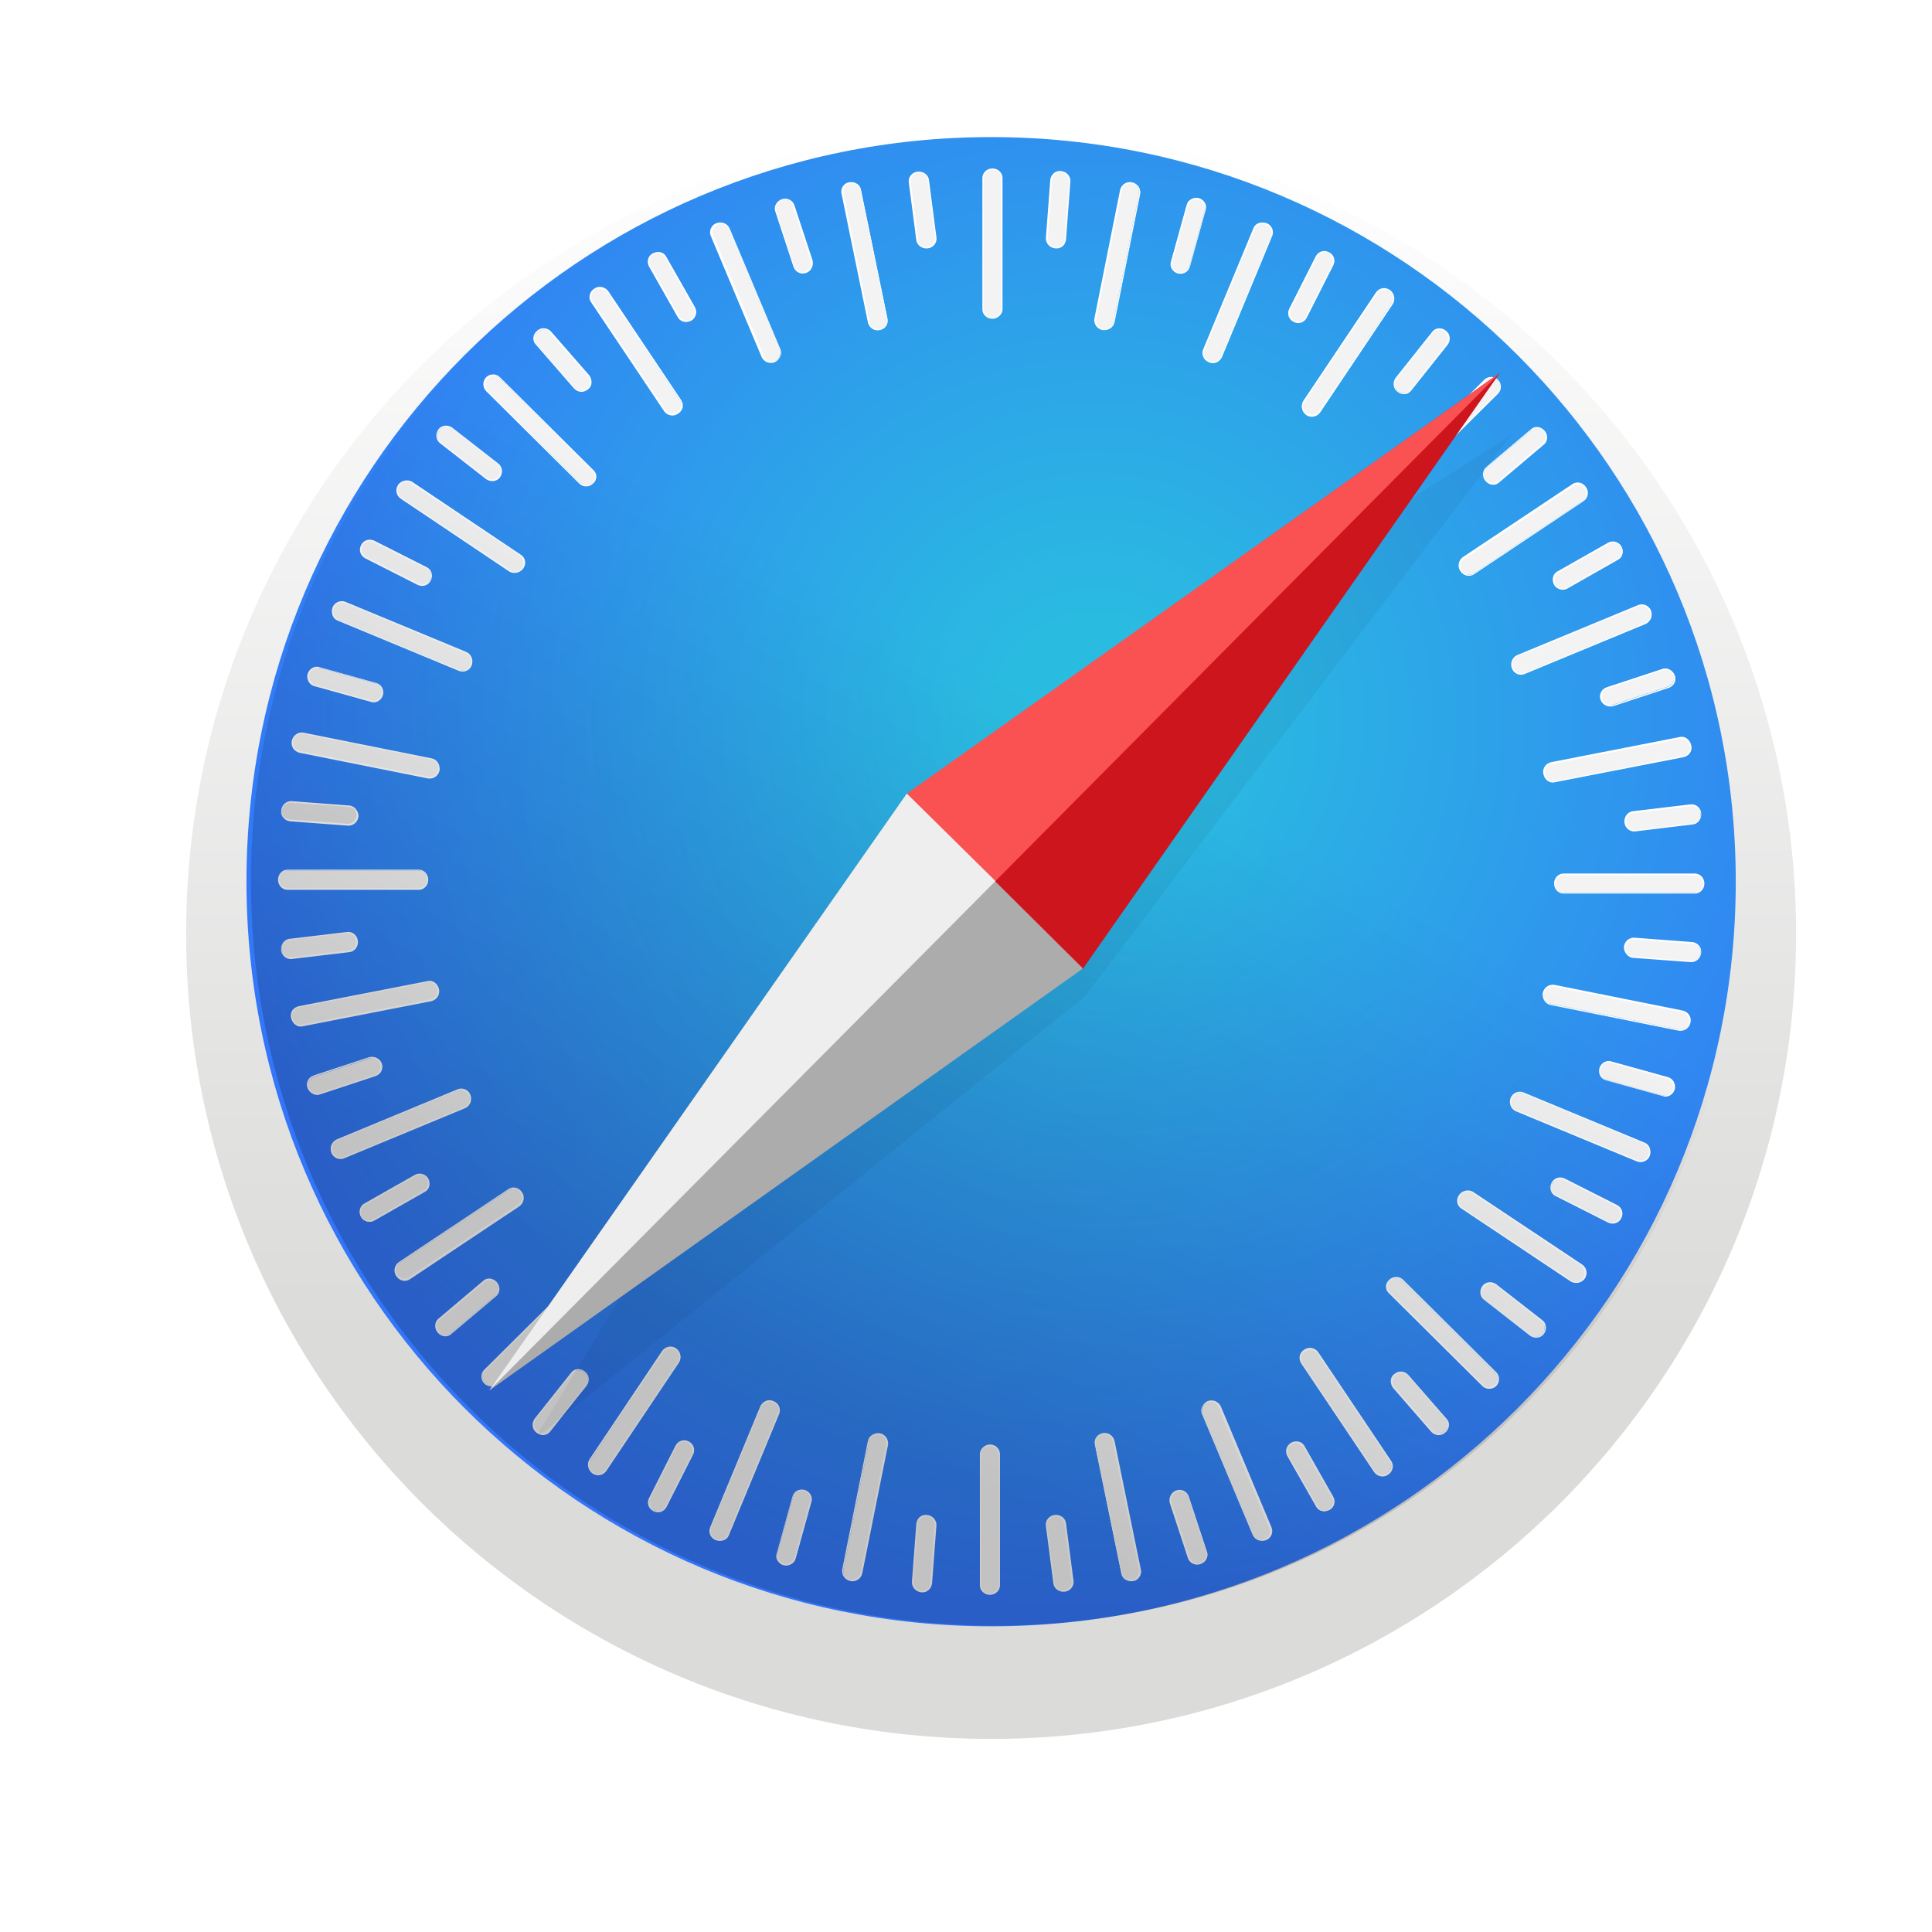 <svg width="21" height="21" viewBox="0 0 21 21" fill="none" xmlns="http://www.w3.org/2000/svg">
<g filter="url(#filter0_d_2424_61030)">
<path d="M10.773 18.333C15.606 18.333 19.523 14.416 19.523 9.583C19.523 4.751 15.606 0.833 10.773 0.833C5.941 0.833 2.023 4.751 2.023 9.583C2.023 14.416 5.941 18.333 10.773 18.333Z" fill="url(#paint0_linear_2424_61030)"/>
</g>
<path d="M10.773 17.677C15.243 17.677 18.867 14.053 18.867 9.583C18.867 5.113 15.243 1.49 10.773 1.49C6.303 1.49 2.679 5.113 2.679 9.583C2.679 14.053 6.303 17.677 10.773 17.677Z" fill="url(#paint1_radial_2424_61030)"/>
<path d="M10.787 3.458C10.732 3.458 10.685 3.417 10.685 3.363V1.934C10.685 1.879 10.732 1.838 10.787 1.838C10.842 1.838 10.89 1.879 10.89 1.934V3.363C10.883 3.417 10.842 3.458 10.787 3.458Z" fill="#F3F3F3"/>
<path d="M10.787 3.465C10.726 3.465 10.678 3.417 10.678 3.363V1.934C10.678 1.879 10.726 1.831 10.787 1.831C10.849 1.831 10.897 1.879 10.897 1.934V3.363C10.897 3.417 10.842 3.465 10.787 3.465ZM10.787 1.845C10.739 1.845 10.691 1.886 10.691 1.934V3.363C10.691 3.41 10.732 3.452 10.787 3.452C10.835 3.452 10.883 3.41 10.883 3.363V1.934C10.876 1.886 10.835 1.845 10.787 1.845Z" fill="white"/>
<path d="M11.471 2.693C11.416 2.686 11.375 2.645 11.375 2.59L11.423 1.954C11.43 1.9 11.478 1.859 11.532 1.866C11.587 1.872 11.628 1.913 11.628 1.968L11.58 2.604C11.573 2.659 11.526 2.7 11.471 2.693V2.693Z" fill="#F3F3F3"/>
<path d="M11.471 2.7C11.409 2.693 11.368 2.645 11.368 2.59L11.416 1.954C11.423 1.9 11.471 1.852 11.532 1.859C11.594 1.866 11.635 1.913 11.635 1.968L11.587 2.604C11.58 2.665 11.532 2.706 11.471 2.7ZM11.532 1.872C11.485 1.872 11.437 1.907 11.437 1.954L11.389 2.59C11.389 2.638 11.423 2.679 11.478 2.686C11.526 2.686 11.573 2.652 11.573 2.604L11.621 1.968C11.621 1.92 11.58 1.879 11.532 1.872H11.532Z" fill="white"/>
<path d="M11.984 3.581C11.929 3.568 11.895 3.52 11.902 3.465L12.182 2.064C12.195 2.009 12.243 1.975 12.298 1.989C12.353 2.002 12.387 2.05 12.38 2.105L12.1 3.506C12.093 3.554 12.038 3.588 11.984 3.581H11.984Z" fill="#F3F3F3"/>
<path d="M11.984 3.588C11.922 3.574 11.888 3.52 11.895 3.465L12.175 2.064C12.189 2.009 12.243 1.968 12.305 1.982C12.366 1.995 12.401 2.05 12.394 2.105L12.114 3.506C12.1 3.561 12.045 3.595 11.984 3.588ZM12.305 1.995C12.257 1.988 12.209 2.016 12.195 2.064L11.915 3.465C11.908 3.513 11.936 3.561 11.99 3.575C12.038 3.581 12.086 3.554 12.1 3.506L12.38 2.105C12.387 2.05 12.353 2.009 12.305 1.995Z" fill="white"/>
<path d="M12.804 2.966C12.791 2.963 12.778 2.957 12.768 2.949C12.757 2.942 12.748 2.932 12.741 2.92C12.734 2.909 12.729 2.896 12.727 2.883C12.725 2.87 12.726 2.856 12.729 2.843L12.899 2.228C12.913 2.173 12.968 2.146 13.023 2.159C13.077 2.173 13.111 2.228 13.098 2.283L12.927 2.898C12.913 2.952 12.858 2.98 12.804 2.966Z" fill="#F3F3F3"/>
<path d="M12.804 2.973C12.749 2.959 12.708 2.898 12.729 2.843L12.9 2.228C12.913 2.173 12.975 2.139 13.029 2.153C13.084 2.166 13.125 2.228 13.105 2.283L12.934 2.898C12.92 2.952 12.865 2.987 12.804 2.973H12.804ZM13.029 2.173C12.982 2.16 12.927 2.187 12.913 2.235L12.742 2.85C12.729 2.898 12.756 2.946 12.811 2.959C12.858 2.973 12.913 2.946 12.927 2.898L13.098 2.283C13.105 2.235 13.077 2.187 13.029 2.173V2.173Z" fill="white"/>
<path d="M13.139 3.93C13.084 3.909 13.064 3.848 13.084 3.8L13.631 2.481C13.652 2.433 13.713 2.405 13.761 2.433C13.816 2.453 13.836 2.515 13.816 2.563L13.269 3.882C13.248 3.93 13.187 3.957 13.139 3.93H13.139Z" fill="#F3F3F3"/>
<path d="M13.139 3.937C13.113 3.927 13.091 3.907 13.08 3.881C13.068 3.856 13.067 3.826 13.077 3.8L13.624 2.481C13.645 2.426 13.706 2.406 13.768 2.426C13.794 2.436 13.815 2.456 13.827 2.482C13.838 2.507 13.839 2.537 13.829 2.563L13.282 3.882C13.255 3.937 13.194 3.964 13.139 3.937ZM13.761 2.44C13.713 2.419 13.658 2.44 13.638 2.488L13.091 3.807C13.07 3.855 13.098 3.903 13.146 3.923C13.194 3.944 13.248 3.923 13.269 3.875L13.816 2.556C13.829 2.515 13.809 2.46 13.761 2.44Z" fill="white"/>
<path d="M14.062 3.492C14.014 3.465 13.993 3.41 14.014 3.363L14.301 2.795C14.328 2.747 14.383 2.727 14.438 2.754C14.486 2.782 14.506 2.836 14.486 2.884L14.198 3.451C14.171 3.499 14.116 3.52 14.062 3.492H14.062Z" fill="#F3F3F3"/>
<path d="M14.062 3.499C14.007 3.472 13.987 3.41 14.014 3.356L14.301 2.788C14.328 2.734 14.39 2.713 14.444 2.741C14.499 2.768 14.52 2.829 14.492 2.884L14.205 3.451C14.178 3.506 14.116 3.527 14.062 3.499L14.062 3.499ZM14.438 2.754C14.39 2.734 14.335 2.747 14.315 2.795L14.028 3.363C14.007 3.404 14.028 3.458 14.069 3.486C14.116 3.506 14.171 3.493 14.192 3.445L14.479 2.877C14.499 2.836 14.479 2.782 14.438 2.754Z" fill="white"/>
<path d="M14.198 4.504C14.15 4.47 14.137 4.409 14.171 4.368L14.964 3.185C14.991 3.137 15.053 3.13 15.101 3.158C15.149 3.192 15.162 3.253 15.128 3.294L14.335 4.477C14.308 4.525 14.246 4.538 14.198 4.504Z" fill="#F3F3F3"/>
<path d="M14.198 4.511C14.15 4.477 14.137 4.409 14.164 4.361L14.957 3.178C14.991 3.13 15.053 3.116 15.107 3.151C15.155 3.185 15.169 3.253 15.142 3.301L14.349 4.484C14.315 4.532 14.246 4.545 14.198 4.511ZM15.101 3.164C15.06 3.137 14.998 3.144 14.971 3.185L14.178 4.368C14.15 4.408 14.164 4.463 14.205 4.491C14.246 4.518 14.308 4.511 14.335 4.47L15.128 3.294C15.155 3.253 15.142 3.192 15.101 3.164Z" fill="white"/>
<path d="M15.196 4.251C15.155 4.217 15.142 4.156 15.176 4.115L15.572 3.616C15.607 3.575 15.668 3.568 15.709 3.602C15.75 3.636 15.764 3.698 15.73 3.739L15.333 4.238C15.299 4.279 15.237 4.285 15.196 4.251H15.196Z" fill="#F3F3F3"/>
<path d="M15.19 4.258C15.142 4.224 15.135 4.156 15.169 4.108L15.566 3.609C15.6 3.561 15.668 3.554 15.716 3.595C15.764 3.629 15.771 3.698 15.737 3.745L15.34 4.244C15.306 4.292 15.238 4.299 15.19 4.258ZM15.702 3.609C15.662 3.574 15.607 3.581 15.573 3.622L15.176 4.121C15.149 4.162 15.156 4.217 15.197 4.251C15.238 4.285 15.292 4.279 15.326 4.238L15.723 3.739C15.75 3.698 15.743 3.636 15.703 3.609L15.702 3.609Z" fill="white"/>
<path d="M15.128 5.277C15.087 5.236 15.087 5.174 15.128 5.14L16.14 4.135C16.181 4.094 16.242 4.101 16.276 4.135C16.311 4.169 16.317 4.238 16.276 4.272L15.272 5.277C15.231 5.318 15.169 5.318 15.128 5.277Z" fill="#F3F3F3"/>
<path d="M15.121 5.283C15.101 5.263 15.091 5.236 15.091 5.208C15.091 5.18 15.101 5.153 15.121 5.133L16.133 4.128C16.153 4.108 16.18 4.097 16.208 4.097C16.236 4.097 16.263 4.108 16.283 4.128C16.303 4.148 16.314 4.175 16.314 4.203C16.314 4.232 16.303 4.259 16.283 4.279L15.272 5.283C15.252 5.303 15.225 5.314 15.196 5.314C15.168 5.314 15.141 5.303 15.121 5.283V5.283ZM16.276 4.135C16.242 4.101 16.181 4.101 16.147 4.135L15.135 5.14C15.101 5.174 15.101 5.236 15.135 5.27C15.169 5.304 15.231 5.304 15.265 5.27L16.276 4.265C16.311 4.231 16.311 4.176 16.276 4.135Z" fill="white"/>
<path d="M16.154 5.222C16.119 5.181 16.119 5.12 16.16 5.085L16.646 4.675C16.687 4.641 16.748 4.648 16.782 4.689C16.817 4.73 16.817 4.791 16.776 4.826L16.29 5.236C16.249 5.27 16.188 5.263 16.154 5.222Z" fill="#F3F3F3"/>
<path d="M16.147 5.229C16.106 5.181 16.113 5.112 16.154 5.078L16.639 4.668C16.68 4.627 16.748 4.634 16.789 4.682C16.83 4.73 16.823 4.798 16.782 4.832L16.297 5.242C16.256 5.283 16.188 5.277 16.147 5.229H16.147ZM16.776 4.689C16.741 4.648 16.687 4.648 16.646 4.675L16.16 5.085C16.126 5.119 16.119 5.174 16.154 5.215C16.188 5.256 16.242 5.256 16.283 5.229L16.769 4.819C16.81 4.784 16.81 4.73 16.776 4.689Z" fill="white"/>
<path d="M15.88 6.206C15.846 6.158 15.86 6.097 15.907 6.07L17.097 5.277C17.145 5.249 17.206 5.263 17.233 5.304C17.268 5.352 17.254 5.413 17.206 5.441L16.017 6.234C15.976 6.261 15.914 6.247 15.88 6.206Z" fill="#F3F3F3"/>
<path d="M15.873 6.206C15.839 6.158 15.853 6.09 15.9 6.056L17.09 5.263C17.138 5.229 17.206 5.242 17.24 5.297C17.275 5.345 17.261 5.413 17.213 5.447L16.024 6.241C15.976 6.275 15.907 6.261 15.873 6.206V6.206ZM17.227 5.311C17.199 5.27 17.145 5.256 17.104 5.283L15.914 6.076C15.873 6.104 15.86 6.158 15.894 6.206C15.921 6.247 15.976 6.261 16.017 6.234L17.206 5.441C17.247 5.407 17.254 5.352 17.227 5.311Z" fill="white"/>
<path d="M16.899 6.35C16.871 6.302 16.885 6.241 16.933 6.213L17.486 5.899C17.534 5.871 17.596 5.892 17.623 5.94C17.651 5.988 17.637 6.049 17.589 6.076L17.035 6.391C16.987 6.418 16.926 6.398 16.898 6.35L16.899 6.35Z" fill="#F3F3F3"/>
<path d="M16.892 6.357C16.864 6.302 16.878 6.24 16.926 6.213L17.48 5.899C17.527 5.871 17.596 5.892 17.623 5.94C17.651 5.994 17.637 6.056 17.589 6.083L17.035 6.398C16.988 6.425 16.919 6.405 16.892 6.357ZM17.616 5.947C17.589 5.899 17.534 5.885 17.493 5.912L16.94 6.227C16.899 6.254 16.885 6.309 16.905 6.35C16.933 6.398 16.988 6.411 17.028 6.384L17.582 6.07C17.623 6.049 17.637 5.994 17.616 5.947Z" fill="white"/>
<path d="M16.441 7.259C16.42 7.204 16.441 7.15 16.495 7.129L17.815 6.582C17.863 6.562 17.924 6.589 17.945 6.637C17.965 6.692 17.945 6.746 17.89 6.767L16.571 7.314C16.523 7.334 16.461 7.314 16.441 7.259Z" fill="#F3F3F3"/>
<path d="M16.434 7.266C16.413 7.211 16.434 7.15 16.488 7.122L17.808 6.576C17.834 6.566 17.863 6.567 17.889 6.578C17.914 6.59 17.934 6.611 17.944 6.637C17.965 6.692 17.944 6.753 17.89 6.781L16.57 7.327C16.544 7.337 16.515 7.337 16.489 7.325C16.464 7.313 16.444 7.292 16.434 7.266V7.266ZM17.931 6.644C17.91 6.596 17.856 6.576 17.815 6.589L16.495 7.136C16.447 7.157 16.427 7.211 16.447 7.259C16.468 7.307 16.523 7.328 16.564 7.314L17.883 6.767C17.931 6.747 17.951 6.692 17.931 6.644Z" fill="white"/>
<path d="M17.404 7.601C17.384 7.546 17.411 7.492 17.466 7.471L18.067 7.273C18.115 7.252 18.177 7.286 18.191 7.334C18.211 7.389 18.184 7.444 18.129 7.464L17.527 7.662C17.48 7.683 17.425 7.656 17.404 7.601V7.601Z" fill="#F3F3F3"/>
<path d="M17.398 7.608C17.377 7.553 17.404 7.491 17.466 7.471L18.068 7.273C18.122 7.252 18.184 7.286 18.204 7.341C18.225 7.396 18.198 7.457 18.136 7.478L17.534 7.676C17.48 7.69 17.418 7.662 17.398 7.608ZM18.191 7.348C18.177 7.3 18.122 7.273 18.074 7.286L17.473 7.485C17.425 7.498 17.404 7.553 17.418 7.601C17.432 7.649 17.487 7.676 17.534 7.662L18.136 7.464C18.184 7.444 18.204 7.396 18.191 7.348V7.348Z" fill="white"/>
<path d="M16.789 8.414C16.776 8.36 16.81 8.305 16.864 8.298L18.266 8.025C18.32 8.011 18.368 8.052 18.382 8.107C18.396 8.162 18.361 8.216 18.307 8.223L16.905 8.496C16.851 8.503 16.796 8.469 16.789 8.414H16.789Z" fill="#F3F3F3"/>
<path d="M16.776 8.414C16.762 8.353 16.803 8.298 16.858 8.285L18.259 8.011C18.314 7.997 18.368 8.039 18.382 8.1C18.396 8.162 18.355 8.216 18.3 8.23L16.898 8.503C16.844 8.517 16.789 8.476 16.776 8.414V8.414ZM18.368 8.107C18.361 8.059 18.314 8.025 18.266 8.032L16.864 8.305C16.817 8.312 16.782 8.367 16.796 8.414C16.803 8.462 16.851 8.496 16.899 8.49L18.3 8.216C18.348 8.202 18.382 8.155 18.368 8.107Z" fill="white"/>
<path d="M17.664 8.941C17.657 8.886 17.692 8.838 17.746 8.831L18.375 8.756C18.43 8.749 18.478 8.79 18.484 8.845C18.491 8.9 18.457 8.948 18.402 8.954L17.773 9.03C17.726 9.036 17.671 8.995 17.664 8.941H17.664Z" fill="#F3F3F3"/>
<path d="M17.657 8.941C17.651 8.879 17.692 8.825 17.746 8.818L18.375 8.743C18.43 8.736 18.485 8.777 18.491 8.838C18.498 8.9 18.457 8.955 18.402 8.961L17.773 9.037C17.719 9.043 17.664 9.002 17.657 8.941ZM18.485 8.845C18.478 8.797 18.43 8.756 18.382 8.763L17.753 8.838C17.705 8.845 17.671 8.893 17.678 8.941C17.685 8.989 17.733 9.03 17.78 9.023L18.409 8.948C18.457 8.941 18.491 8.893 18.485 8.845H18.485Z" fill="white"/>
<path d="M16.899 9.604C16.899 9.549 16.939 9.501 16.994 9.501H18.423C18.478 9.501 18.519 9.549 18.519 9.604C18.519 9.659 18.478 9.706 18.423 9.706H16.994C16.94 9.706 16.899 9.659 16.899 9.604Z" fill="#F3F3F3"/>
<path d="M16.892 9.604C16.892 9.542 16.94 9.495 16.994 9.495H18.423C18.478 9.495 18.526 9.542 18.526 9.604C18.526 9.665 18.478 9.713 18.423 9.713H16.994C16.94 9.713 16.892 9.665 16.892 9.604ZM18.512 9.611C18.512 9.563 18.471 9.515 18.423 9.515H16.994C16.947 9.515 16.905 9.556 16.905 9.611C16.905 9.659 16.947 9.706 16.994 9.706H18.423C18.471 9.7 18.512 9.659 18.512 9.611H18.512Z" fill="white"/>
<path d="M17.657 10.294C17.664 10.239 17.705 10.198 17.76 10.198L18.396 10.246C18.45 10.253 18.491 10.301 18.485 10.356C18.478 10.41 18.437 10.451 18.382 10.451L17.746 10.403C17.698 10.397 17.657 10.349 17.657 10.294H17.657Z" fill="#F3F3F3"/>
<path d="M17.651 10.294C17.657 10.233 17.705 10.192 17.76 10.192L18.396 10.24C18.45 10.246 18.498 10.294 18.491 10.356C18.485 10.417 18.437 10.458 18.382 10.458L17.746 10.411C17.692 10.404 17.651 10.349 17.651 10.294ZM18.485 10.356C18.491 10.308 18.45 10.26 18.402 10.26L17.767 10.212C17.719 10.212 17.678 10.246 17.671 10.301C17.664 10.349 17.705 10.397 17.753 10.397L18.389 10.445C18.437 10.445 18.478 10.404 18.485 10.356Z" fill="white"/>
<path d="M16.776 10.793C16.789 10.739 16.837 10.704 16.892 10.711L18.293 10.992C18.348 11.005 18.382 11.053 18.368 11.108C18.355 11.162 18.307 11.197 18.252 11.19L16.851 10.909C16.803 10.903 16.769 10.848 16.776 10.793Z" fill="#F3F3F3"/>
<path d="M16.769 10.793C16.782 10.732 16.837 10.698 16.892 10.704L18.293 10.985C18.348 10.998 18.389 11.053 18.375 11.115C18.362 11.176 18.307 11.21 18.252 11.204L16.851 10.923C16.796 10.91 16.762 10.855 16.769 10.793V10.793ZM18.362 11.115C18.368 11.067 18.341 11.019 18.293 11.005L16.892 10.725C16.844 10.718 16.796 10.745 16.782 10.8C16.776 10.848 16.803 10.896 16.851 10.91L18.252 11.19C18.307 11.197 18.348 11.162 18.362 11.115Z" fill="white"/>
<path d="M17.391 11.614C17.394 11.601 17.4 11.588 17.408 11.577C17.415 11.567 17.425 11.557 17.437 11.55C17.448 11.543 17.461 11.539 17.474 11.537C17.487 11.535 17.501 11.535 17.514 11.538L18.129 11.709C18.184 11.723 18.211 11.778 18.198 11.832C18.194 11.845 18.189 11.858 18.181 11.868C18.173 11.879 18.163 11.888 18.152 11.895C18.14 11.902 18.127 11.907 18.114 11.909C18.101 11.911 18.087 11.911 18.074 11.908L17.459 11.737C17.404 11.723 17.377 11.668 17.391 11.614H17.391Z" fill="#F3F3F3"/>
<path d="M17.384 11.614C17.398 11.559 17.459 11.518 17.514 11.539L18.129 11.709C18.184 11.723 18.218 11.784 18.204 11.839C18.191 11.894 18.129 11.935 18.074 11.914L17.459 11.743C17.404 11.73 17.37 11.675 17.384 11.614L17.384 11.614ZM18.184 11.839C18.197 11.791 18.17 11.737 18.122 11.723L17.507 11.552C17.459 11.538 17.411 11.566 17.398 11.62C17.384 11.668 17.411 11.723 17.459 11.737L18.074 11.908C18.122 11.914 18.17 11.887 18.184 11.839Z" fill="white"/>
<path d="M16.427 11.942C16.447 11.887 16.509 11.866 16.557 11.887L17.876 12.434C17.924 12.454 17.951 12.516 17.931 12.564C17.91 12.618 17.849 12.639 17.801 12.618L16.482 12.072C16.427 12.051 16.406 11.989 16.427 11.942V11.942Z" fill="#F3F3F3"/>
<path d="M16.42 11.935C16.43 11.909 16.45 11.887 16.476 11.876C16.501 11.864 16.53 11.863 16.557 11.873L17.876 12.42C17.931 12.441 17.951 12.502 17.931 12.564C17.921 12.59 17.901 12.611 17.875 12.623C17.849 12.634 17.82 12.635 17.794 12.625L16.475 12.078C16.42 12.051 16.399 11.989 16.42 11.935ZM17.917 12.557C17.938 12.509 17.917 12.454 17.869 12.434L16.55 11.887C16.502 11.867 16.454 11.894 16.434 11.942C16.413 11.989 16.434 12.044 16.482 12.065L17.801 12.612C17.849 12.625 17.903 12.605 17.917 12.557Z" fill="white"/>
<path d="M16.871 12.865C16.899 12.817 16.953 12.796 17.001 12.817L17.569 13.104C17.616 13.124 17.637 13.186 17.61 13.241C17.582 13.288 17.527 13.309 17.48 13.288L16.912 13.001C16.864 12.974 16.844 12.912 16.871 12.865Z" fill="#F3F3F3"/>
<path d="M16.864 12.858C16.892 12.803 16.953 12.783 17.008 12.81L17.575 13.097C17.63 13.124 17.651 13.186 17.623 13.241C17.596 13.295 17.534 13.316 17.48 13.288L16.912 13.001C16.858 12.981 16.837 12.912 16.864 12.858ZM17.603 13.234C17.623 13.186 17.609 13.131 17.562 13.111L16.994 12.823C16.953 12.803 16.899 12.823 16.871 12.864C16.851 12.912 16.864 12.967 16.912 12.988L17.48 13.275C17.527 13.295 17.582 13.282 17.603 13.234Z" fill="white"/>
<path d="M15.866 12.995C15.9 12.947 15.955 12.933 16.003 12.967L17.192 13.76C17.24 13.787 17.247 13.849 17.22 13.897C17.186 13.945 17.131 13.958 17.083 13.924L15.894 13.131C15.846 13.097 15.832 13.036 15.866 12.995Z" fill="#F3F3F3"/>
<path d="M15.86 12.988C15.894 12.94 15.962 12.926 16.01 12.954L17.199 13.746C17.247 13.781 17.261 13.842 17.227 13.897C17.193 13.945 17.124 13.958 17.076 13.931L15.887 13.138C15.832 13.104 15.825 13.036 15.86 12.988ZM17.206 13.89C17.234 13.849 17.227 13.787 17.186 13.76L15.996 12.967C15.955 12.94 15.901 12.954 15.873 12.995C15.846 13.036 15.853 13.097 15.894 13.124L17.083 13.917C17.124 13.945 17.179 13.931 17.206 13.89V13.89Z" fill="white"/>
<path d="M16.119 13.986C16.154 13.945 16.215 13.931 16.256 13.965L16.755 14.355C16.796 14.389 16.803 14.45 16.769 14.492C16.735 14.533 16.673 14.546 16.632 14.512L16.133 14.122C16.092 14.088 16.085 14.027 16.119 13.986Z" fill="#F3F3F3"/>
<path d="M16.113 13.979C16.147 13.931 16.215 13.924 16.263 13.959L16.762 14.348C16.81 14.382 16.817 14.451 16.782 14.498C16.748 14.546 16.68 14.553 16.632 14.519L16.133 14.129C16.085 14.095 16.078 14.027 16.113 13.979ZM16.769 14.492C16.803 14.451 16.796 14.396 16.755 14.362L16.256 13.972C16.215 13.945 16.16 13.952 16.126 13.993C16.092 14.034 16.099 14.088 16.14 14.123L16.639 14.512C16.68 14.54 16.735 14.533 16.769 14.492H16.769Z" fill="white"/>
<path d="M15.101 13.917C15.142 13.876 15.203 13.876 15.238 13.917L16.249 14.922C16.29 14.963 16.283 15.025 16.249 15.059C16.208 15.1 16.147 15.1 16.113 15.059L15.101 14.054C15.067 14.02 15.067 13.951 15.101 13.917Z" fill="#F3F3F3"/>
<path d="M15.101 13.91C15.121 13.891 15.148 13.88 15.176 13.88C15.204 13.88 15.231 13.891 15.251 13.91L16.263 14.915C16.283 14.935 16.294 14.962 16.294 14.99C16.294 15.019 16.283 15.046 16.263 15.066C16.243 15.085 16.216 15.096 16.188 15.096C16.16 15.096 16.133 15.085 16.113 15.066L15.101 14.061C15.053 14.02 15.053 13.951 15.101 13.91ZM16.249 15.052C16.283 15.018 16.283 14.956 16.249 14.922L15.238 13.917C15.203 13.883 15.142 13.883 15.108 13.917C15.073 13.951 15.073 14.013 15.108 14.047L16.119 15.052C16.154 15.093 16.208 15.093 16.249 15.052Z" fill="white"/>
<path d="M15.162 14.936C15.203 14.902 15.265 14.902 15.299 14.943L15.716 15.421C15.75 15.462 15.743 15.524 15.702 15.558C15.661 15.592 15.6 15.592 15.566 15.551L15.149 15.073C15.114 15.038 15.121 14.977 15.162 14.936Z" fill="#F3F3F3"/>
<path d="M15.155 14.936C15.203 14.895 15.265 14.902 15.306 14.943L15.723 15.421C15.764 15.462 15.757 15.531 15.709 15.572C15.661 15.613 15.6 15.606 15.559 15.565L15.142 15.086C15.107 15.038 15.107 14.97 15.155 14.936H15.155ZM15.702 15.558C15.743 15.524 15.743 15.469 15.716 15.428L15.299 14.95C15.265 14.915 15.21 14.909 15.169 14.943C15.128 14.977 15.128 15.032 15.155 15.072L15.572 15.551C15.607 15.592 15.661 15.592 15.702 15.558H15.702Z" fill="white"/>
<path d="M14.178 14.676C14.226 14.642 14.287 14.656 14.315 14.704L15.107 15.886C15.135 15.934 15.121 15.995 15.08 16.023C15.032 16.057 14.971 16.043 14.943 15.995L14.15 14.813C14.123 14.765 14.137 14.703 14.178 14.676H14.178Z" fill="#F3F3F3"/>
<path d="M14.178 14.669C14.226 14.635 14.294 14.649 14.328 14.697L15.121 15.879C15.155 15.927 15.142 15.995 15.087 16.03C15.039 16.064 14.971 16.05 14.937 16.002L14.144 14.82C14.11 14.765 14.123 14.704 14.178 14.669V14.669ZM15.08 16.016C15.121 15.989 15.135 15.934 15.108 15.893L14.315 14.71C14.287 14.669 14.233 14.662 14.185 14.69C14.144 14.717 14.13 14.772 14.157 14.813L14.95 15.995C14.978 16.03 15.039 16.043 15.08 16.016L15.08 16.016Z" fill="white"/>
<path d="M14.034 15.688C14.082 15.661 14.144 15.674 14.171 15.722L14.485 16.276C14.513 16.324 14.492 16.385 14.444 16.412C14.396 16.44 14.335 16.426 14.308 16.378L13.993 15.825C13.973 15.777 13.986 15.715 14.034 15.688L14.034 15.688Z" fill="#F3F3F3"/>
<path d="M14.034 15.681C14.089 15.654 14.15 15.667 14.178 15.715L14.492 16.269C14.52 16.317 14.506 16.385 14.451 16.412C14.397 16.44 14.335 16.426 14.308 16.378L13.993 15.825C13.966 15.777 13.98 15.715 14.034 15.681H14.034ZM14.444 16.406C14.486 16.378 14.506 16.323 14.479 16.282L14.164 15.729C14.137 15.688 14.082 15.674 14.041 15.695C14 15.722 13.98 15.777 14.007 15.818L14.321 16.371C14.342 16.412 14.403 16.433 14.444 16.405V16.406Z" fill="white"/>
<path d="M13.125 15.237C13.18 15.216 13.235 15.237 13.255 15.284L13.809 16.604C13.829 16.652 13.802 16.713 13.754 16.734C13.706 16.754 13.645 16.734 13.624 16.686L13.07 15.367C13.05 15.319 13.077 15.257 13.125 15.237Z" fill="#F3F3F3"/>
<path d="M13.125 15.23C13.18 15.209 13.241 15.23 13.269 15.285L13.822 16.604C13.832 16.63 13.831 16.659 13.82 16.685C13.808 16.711 13.787 16.731 13.761 16.741C13.706 16.761 13.645 16.741 13.617 16.686L13.064 15.367C13.043 15.319 13.07 15.257 13.125 15.23ZM13.747 16.727C13.795 16.706 13.816 16.652 13.795 16.611L13.241 15.291C13.221 15.244 13.166 15.223 13.118 15.244C13.07 15.264 13.05 15.319 13.07 15.36L13.624 16.679C13.652 16.727 13.699 16.747 13.747 16.727Z" fill="white"/>
<path d="M12.79 16.207C12.845 16.187 12.9 16.214 12.92 16.269L13.118 16.87C13.139 16.918 13.105 16.98 13.057 16.994C13.002 17.014 12.947 16.987 12.927 16.932L12.729 16.331C12.708 16.283 12.736 16.228 12.79 16.207H12.79Z" fill="#F3F3F3"/>
<path d="M12.783 16.201C12.81 16.191 12.839 16.192 12.864 16.203C12.89 16.215 12.91 16.236 12.92 16.262L13.118 16.864C13.139 16.918 13.105 16.98 13.05 17C13.024 17.01 12.995 17.009 12.969 16.998C12.943 16.986 12.923 16.965 12.913 16.939L12.715 16.337C12.701 16.283 12.729 16.221 12.783 16.201ZM13.05 16.987C13.098 16.973 13.125 16.918 13.111 16.87L12.913 16.269C12.9 16.221 12.845 16.201 12.797 16.214C12.749 16.228 12.722 16.283 12.736 16.331L12.934 16.932C12.937 16.944 12.943 16.954 12.951 16.963C12.959 16.973 12.969 16.98 12.98 16.985C12.991 16.99 13.003 16.993 13.015 16.994C13.027 16.994 13.039 16.991 13.05 16.987V16.987Z" fill="white"/>
<path d="M11.983 15.585C12.038 15.572 12.093 15.606 12.1 15.661L12.387 17.062C12.4 17.116 12.359 17.165 12.305 17.178C12.25 17.192 12.195 17.158 12.189 17.103L11.901 15.701C11.895 15.654 11.929 15.599 11.983 15.585L11.983 15.585Z" fill="#F3F3F3"/>
<path d="M11.984 15.578C12.045 15.565 12.1 15.606 12.114 15.66L12.401 17.062C12.414 17.116 12.373 17.178 12.319 17.185C12.257 17.198 12.202 17.157 12.189 17.103L11.902 15.701C11.888 15.647 11.922 15.592 11.984 15.578L11.984 15.578ZM12.305 17.171C12.353 17.164 12.387 17.116 12.38 17.062L12.093 15.66C12.086 15.613 12.031 15.578 11.984 15.592C11.936 15.599 11.902 15.647 11.908 15.701L12.196 17.103C12.209 17.151 12.257 17.178 12.305 17.171L12.305 17.171Z" fill="white"/>
<path d="M11.464 16.474C11.519 16.467 11.566 16.501 11.58 16.556L11.662 17.185C11.669 17.24 11.628 17.287 11.573 17.294C11.519 17.301 11.471 17.267 11.457 17.212L11.375 16.583C11.368 16.529 11.409 16.481 11.464 16.474Z" fill="#F3F3F3"/>
<path d="M11.464 16.467C11.525 16.46 11.58 16.501 11.587 16.556L11.669 17.185C11.676 17.239 11.635 17.294 11.573 17.301C11.512 17.308 11.457 17.267 11.45 17.212L11.368 16.583C11.361 16.529 11.402 16.474 11.464 16.467ZM11.566 17.287C11.614 17.281 11.655 17.233 11.649 17.185L11.566 16.556C11.56 16.508 11.512 16.474 11.464 16.481C11.416 16.488 11.375 16.535 11.382 16.583L11.464 17.212C11.471 17.26 11.519 17.294 11.566 17.287Z" fill="white"/>
<path d="M10.76 15.708C10.815 15.708 10.863 15.749 10.863 15.804V17.233C10.863 17.287 10.815 17.328 10.76 17.328C10.705 17.328 10.657 17.287 10.657 17.233V15.804C10.664 15.749 10.705 15.708 10.76 15.708Z" fill="#F3F3F3"/>
<path d="M10.76 15.701C10.822 15.701 10.869 15.749 10.869 15.804V17.233C10.869 17.287 10.822 17.335 10.76 17.335C10.698 17.335 10.651 17.287 10.651 17.233V15.804C10.651 15.749 10.705 15.701 10.76 15.701ZM10.76 17.322C10.808 17.322 10.856 17.281 10.856 17.233V15.804C10.856 15.756 10.815 15.715 10.76 15.715C10.712 15.715 10.664 15.756 10.664 15.804V17.233C10.671 17.281 10.712 17.322 10.76 17.322Z" fill="white"/>
<path d="M10.076 16.474C10.131 16.481 10.172 16.522 10.172 16.576L10.124 17.212C10.117 17.267 10.069 17.308 10.015 17.301C9.96 17.294 9.919 17.253 9.919 17.199L9.967 16.563C9.974 16.508 10.022 16.467 10.076 16.474Z" fill="#F3F3F3"/>
<path d="M10.076 16.467C10.138 16.474 10.179 16.522 10.179 16.576L10.131 17.212C10.124 17.267 10.076 17.315 10.015 17.308C9.953 17.301 9.912 17.253 9.912 17.198L9.96 16.563C9.967 16.501 10.015 16.46 10.076 16.467ZM10.015 17.294C10.063 17.294 10.111 17.26 10.111 17.212L10.158 16.576C10.158 16.529 10.124 16.488 10.069 16.481C10.022 16.481 9.974 16.515 9.974 16.563L9.926 17.198C9.926 17.246 9.967 17.287 10.015 17.294H10.015Z" fill="white"/>
<path d="M9.564 15.585C9.618 15.599 9.652 15.647 9.646 15.701L9.365 17.103C9.352 17.158 9.304 17.192 9.249 17.178C9.194 17.164 9.16 17.117 9.167 17.062L9.447 15.661C9.454 15.613 9.509 15.579 9.564 15.585Z" fill="#F3F3F3"/>
<path d="M9.564 15.579C9.625 15.592 9.659 15.647 9.653 15.702L9.372 17.103C9.359 17.158 9.304 17.199 9.242 17.185C9.181 17.171 9.147 17.117 9.154 17.062L9.434 15.661C9.447 15.606 9.502 15.572 9.564 15.579L9.564 15.579ZM9.242 17.171C9.29 17.178 9.338 17.151 9.352 17.103L9.632 15.702C9.639 15.654 9.612 15.606 9.557 15.592C9.509 15.585 9.461 15.613 9.447 15.661L9.167 17.062C9.16 17.117 9.195 17.158 9.242 17.171Z" fill="white"/>
<path d="M8.743 16.201C8.798 16.214 8.832 16.269 8.819 16.324L8.648 16.939C8.634 16.994 8.579 17.021 8.525 17.007C8.512 17.004 8.499 16.998 8.488 16.991C8.478 16.983 8.468 16.973 8.461 16.961C8.454 16.95 8.45 16.937 8.448 16.924C8.446 16.911 8.446 16.897 8.449 16.884L8.62 16.269C8.634 16.214 8.689 16.187 8.743 16.201H8.743Z" fill="#F3F3F3"/>
<path d="M8.743 16.194C8.798 16.207 8.839 16.269 8.819 16.323L8.648 16.939C8.634 16.994 8.572 17.028 8.518 17.014C8.463 17 8.422 16.939 8.443 16.884L8.613 16.269C8.627 16.214 8.682 16.18 8.743 16.194V16.194ZM8.518 16.994C8.566 17.007 8.62 16.98 8.634 16.932L8.805 16.317C8.819 16.269 8.791 16.221 8.737 16.207C8.689 16.194 8.634 16.221 8.62 16.269L8.449 16.884C8.443 16.932 8.47 16.98 8.518 16.994Z" fill="white"/>
<path d="M8.408 15.237C8.463 15.257 8.483 15.319 8.463 15.367L7.916 16.686C7.896 16.734 7.834 16.761 7.786 16.734C7.738 16.706 7.711 16.652 7.732 16.604L8.278 15.285C8.299 15.237 8.36 15.209 8.408 15.237H8.408Z" fill="#F3F3F3"/>
<path d="M8.408 15.23C8.435 15.24 8.456 15.26 8.467 15.285C8.479 15.311 8.48 15.34 8.47 15.367L7.923 16.686C7.903 16.741 7.841 16.761 7.779 16.741C7.753 16.73 7.732 16.71 7.72 16.685C7.709 16.659 7.708 16.63 7.718 16.604L8.265 15.284C8.292 15.23 8.354 15.203 8.408 15.23ZM7.786 16.727C7.834 16.747 7.889 16.727 7.909 16.679L8.456 15.36C8.477 15.312 8.449 15.264 8.402 15.243C8.354 15.223 8.299 15.243 8.279 15.291L7.732 16.611C7.718 16.652 7.738 16.706 7.786 16.727Z" fill="white"/>
<path d="M7.485 15.674C7.533 15.701 7.554 15.756 7.533 15.804L7.246 16.371C7.219 16.419 7.164 16.44 7.109 16.412C7.062 16.385 7.041 16.33 7.062 16.283L7.349 15.715C7.376 15.667 7.431 15.647 7.485 15.674Z" fill="#F3F3F3"/>
<path d="M7.485 15.667C7.54 15.695 7.561 15.756 7.533 15.811L7.246 16.378C7.219 16.433 7.157 16.453 7.103 16.426C7.048 16.399 7.027 16.337 7.055 16.283L7.342 15.715C7.369 15.661 7.431 15.64 7.485 15.667ZM7.109 16.413C7.157 16.433 7.212 16.419 7.232 16.371L7.52 15.804C7.54 15.763 7.52 15.708 7.479 15.681C7.431 15.661 7.376 15.674 7.356 15.722L7.068 16.289C7.048 16.33 7.068 16.385 7.109 16.412V16.413Z" fill="white"/>
<path d="M7.349 14.662C7.397 14.697 7.41 14.758 7.376 14.799L6.583 15.982C6.556 16.03 6.494 16.036 6.446 16.009C6.399 15.975 6.385 15.913 6.419 15.872L7.212 14.69C7.239 14.642 7.301 14.628 7.349 14.662V14.662Z" fill="#F3F3F3"/>
<path d="M7.349 14.656C7.397 14.69 7.41 14.758 7.383 14.806L6.59 15.989C6.556 16.037 6.494 16.05 6.44 16.016C6.392 15.982 6.378 15.914 6.405 15.866L7.198 14.683C7.233 14.635 7.301 14.621 7.349 14.656ZM6.446 16.002C6.487 16.03 6.549 16.023 6.576 15.982L7.369 14.799C7.397 14.758 7.383 14.704 7.342 14.676C7.301 14.649 7.239 14.656 7.212 14.697L6.419 15.872C6.392 15.914 6.405 15.975 6.446 16.002V16.002Z" fill="white"/>
<path d="M6.351 14.915C6.392 14.95 6.405 15.011 6.371 15.052L5.975 15.551C5.941 15.592 5.879 15.599 5.838 15.565C5.797 15.531 5.783 15.469 5.818 15.428L6.214 14.929C6.248 14.888 6.31 14.881 6.351 14.915Z" fill="#F3F3F3"/>
<path d="M6.358 14.909C6.405 14.943 6.412 15.011 6.378 15.059L5.982 15.558C5.947 15.606 5.879 15.613 5.831 15.572C5.783 15.537 5.776 15.469 5.811 15.421L6.207 14.922C6.241 14.874 6.31 14.868 6.358 14.909ZM5.845 15.558C5.886 15.592 5.941 15.585 5.975 15.544L6.371 15.045C6.399 15.004 6.392 14.95 6.351 14.915C6.31 14.881 6.255 14.888 6.221 14.929L5.824 15.428C5.797 15.469 5.804 15.531 5.845 15.558H5.845Z" fill="white"/>
<path d="M6.419 13.89C6.46 13.931 6.46 13.992 6.419 14.027L5.407 15.031C5.366 15.073 5.305 15.066 5.271 15.031C5.237 14.997 5.23 14.929 5.271 14.895L6.276 13.89C6.317 13.849 6.378 13.849 6.419 13.89Z" fill="#F3F3F3"/>
<path d="M6.426 13.883C6.446 13.903 6.457 13.93 6.457 13.958C6.457 13.986 6.446 14.013 6.426 14.034L5.414 15.039C5.394 15.058 5.367 15.069 5.339 15.069C5.311 15.069 5.284 15.058 5.264 15.039C5.244 15.018 5.233 14.991 5.233 14.963C5.233 14.935 5.244 14.908 5.264 14.888L6.275 13.883C6.296 13.864 6.323 13.852 6.351 13.852C6.379 13.852 6.406 13.864 6.426 13.883ZM5.271 15.031C5.305 15.066 5.366 15.066 5.4 15.031L6.412 14.027C6.446 13.992 6.446 13.931 6.412 13.897C6.378 13.863 6.316 13.863 6.282 13.897L5.271 14.902C5.236 14.936 5.236 14.991 5.271 15.031V15.031Z" fill="white"/>
<path d="M5.394 13.945C5.428 13.986 5.428 14.047 5.387 14.081L4.901 14.492C4.86 14.526 4.799 14.519 4.765 14.478C4.731 14.437 4.731 14.375 4.772 14.341L5.257 13.931C5.298 13.897 5.359 13.904 5.394 13.945Z" fill="#F3F3F3"/>
<path d="M5.401 13.938C5.442 13.986 5.435 14.054 5.394 14.088L4.908 14.498C4.867 14.539 4.799 14.533 4.758 14.485C4.717 14.437 4.724 14.368 4.765 14.334L5.25 13.924C5.291 13.883 5.36 13.89 5.401 13.938L5.401 13.938ZM4.772 14.478C4.806 14.519 4.861 14.519 4.901 14.492L5.387 14.081C5.421 14.047 5.428 13.992 5.394 13.951C5.359 13.91 5.305 13.91 5.264 13.938L4.778 14.348C4.737 14.382 4.737 14.437 4.772 14.478V14.478Z" fill="white"/>
<path d="M5.667 12.96C5.701 13.008 5.688 13.069 5.64 13.097L4.45 13.89C4.402 13.917 4.341 13.903 4.314 13.863C4.279 13.815 4.293 13.753 4.341 13.726L5.53 12.933C5.572 12.905 5.633 12.919 5.667 12.96H5.667Z" fill="#F3F3F3"/>
<path d="M5.674 12.96C5.708 13.008 5.694 13.076 5.647 13.111L4.457 13.904C4.409 13.938 4.341 13.924 4.307 13.87C4.273 13.822 4.286 13.753 4.334 13.719L5.524 12.926C5.571 12.892 5.64 12.906 5.674 12.96H5.674ZM4.32 13.856C4.348 13.897 4.402 13.911 4.443 13.883L5.633 13.09C5.674 13.063 5.688 13.008 5.653 12.96C5.626 12.919 5.571 12.906 5.53 12.933L4.341 13.726C4.3 13.76 4.293 13.815 4.32 13.856Z" fill="white"/>
<path d="M4.648 12.817C4.676 12.864 4.662 12.926 4.614 12.953L4.061 13.268C4.013 13.295 3.951 13.275 3.924 13.227C3.897 13.179 3.91 13.117 3.958 13.09L4.512 12.776C4.56 12.748 4.621 12.769 4.649 12.817H4.648Z" fill="#F3F3F3"/>
<path d="M4.655 12.81C4.683 12.864 4.669 12.926 4.621 12.953L4.067 13.268C4.02 13.295 3.951 13.275 3.924 13.227C3.897 13.172 3.91 13.111 3.958 13.083L4.512 12.769C4.56 12.741 4.628 12.762 4.655 12.81H4.655ZM3.931 13.22C3.958 13.268 4.013 13.281 4.054 13.254L4.607 12.94C4.648 12.912 4.662 12.858 4.642 12.817C4.614 12.769 4.56 12.755 4.519 12.783L3.965 13.097C3.924 13.117 3.91 13.172 3.931 13.22H3.931Z" fill="white"/>
<path d="M5.107 11.908C5.127 11.962 5.107 12.017 5.052 12.037L3.732 12.584C3.685 12.605 3.623 12.578 3.603 12.53C3.582 12.475 3.603 12.42 3.657 12.4L4.977 11.853C5.025 11.832 5.086 11.853 5.107 11.908Z" fill="#F3F3F3"/>
<path d="M5.113 11.901C5.134 11.955 5.113 12.017 5.059 12.044L3.739 12.591C3.713 12.601 3.684 12.6 3.658 12.589C3.633 12.577 3.613 12.556 3.603 12.53C3.582 12.475 3.603 12.413 3.657 12.386L4.977 11.839C5.003 11.829 5.032 11.83 5.058 11.842C5.083 11.853 5.103 11.874 5.113 11.901ZM3.616 12.523C3.637 12.571 3.692 12.591 3.732 12.577L5.052 12.03C5.1 12.01 5.12 11.955 5.1 11.908C5.079 11.86 5.025 11.839 4.983 11.853L3.664 12.4C3.616 12.42 3.596 12.475 3.616 12.523V12.523Z" fill="white"/>
<path d="M4.143 11.566C4.163 11.62 4.136 11.675 4.081 11.695L3.48 11.894C3.432 11.914 3.37 11.88 3.357 11.832C3.336 11.777 3.363 11.723 3.418 11.702L4.02 11.504C4.067 11.484 4.122 11.511 4.143 11.566Z" fill="#F3F3F3"/>
<path d="M4.15 11.559C4.17 11.614 4.143 11.675 4.081 11.696L3.48 11.894C3.425 11.914 3.363 11.88 3.343 11.826C3.322 11.771 3.35 11.709 3.411 11.689L4.013 11.491C4.068 11.477 4.129 11.504 4.15 11.559L4.15 11.559ZM3.357 11.819C3.37 11.867 3.425 11.894 3.473 11.88L4.074 11.682C4.122 11.668 4.143 11.614 4.129 11.566C4.115 11.518 4.061 11.491 4.013 11.504L3.411 11.703C3.364 11.723 3.343 11.771 3.357 11.819Z" fill="white"/>
<path d="M4.758 10.752C4.772 10.807 4.737 10.862 4.683 10.868L3.281 11.142C3.227 11.156 3.179 11.114 3.165 11.06C3.151 11.005 3.186 10.95 3.24 10.944L4.642 10.67C4.696 10.663 4.751 10.697 4.758 10.752H4.758Z" fill="#F3F3F3"/>
<path d="M4.772 10.752C4.785 10.814 4.744 10.869 4.69 10.882L3.288 11.156C3.234 11.169 3.179 11.128 3.165 11.067C3.152 11.005 3.193 10.951 3.247 10.937L4.649 10.664C4.703 10.65 4.758 10.691 4.772 10.752ZM3.179 11.06C3.186 11.108 3.234 11.142 3.281 11.135L4.683 10.862C4.731 10.855 4.765 10.8 4.751 10.752C4.744 10.704 4.697 10.67 4.649 10.677L3.247 10.951C3.199 10.964 3.165 11.012 3.179 11.06V11.06Z" fill="white"/>
<path d="M3.883 10.226C3.89 10.28 3.856 10.328 3.801 10.335L3.172 10.41C3.117 10.417 3.07 10.376 3.063 10.322C3.056 10.267 3.09 10.219 3.145 10.212L3.774 10.137C3.822 10.13 3.876 10.171 3.883 10.226Z" fill="#F3F3F3"/>
<path d="M3.89 10.226C3.897 10.287 3.856 10.342 3.801 10.349L3.172 10.424C3.117 10.431 3.063 10.39 3.056 10.328C3.049 10.267 3.09 10.212 3.145 10.205L3.774 10.13C3.828 10.123 3.883 10.164 3.89 10.226L3.89 10.226ZM3.063 10.322C3.069 10.369 3.117 10.41 3.165 10.403L3.794 10.328C3.842 10.322 3.876 10.274 3.869 10.226C3.862 10.178 3.815 10.137 3.767 10.144L3.138 10.219C3.09 10.226 3.056 10.274 3.063 10.322Z" fill="white"/>
<path d="M4.649 9.563C4.649 9.617 4.608 9.665 4.553 9.665H3.124C3.07 9.665 3.029 9.617 3.029 9.563C3.029 9.508 3.07 9.46 3.124 9.46H4.553C4.608 9.46 4.649 9.508 4.649 9.563L4.649 9.563Z" fill="#F3F3F3"/>
<path d="M4.655 9.563C4.655 9.624 4.608 9.672 4.553 9.672H3.124C3.07 9.672 3.022 9.624 3.022 9.563C3.022 9.501 3.07 9.453 3.124 9.453H4.553C4.608 9.453 4.655 9.501 4.655 9.563ZM3.035 9.556C3.035 9.604 3.076 9.652 3.124 9.652H4.553C4.601 9.652 4.642 9.611 4.642 9.556C4.642 9.508 4.601 9.46 4.553 9.46H3.124C3.076 9.467 3.035 9.508 3.035 9.556H3.035Z" fill="white"/>
<path d="M3.89 8.872C3.883 8.927 3.842 8.968 3.787 8.968L3.151 8.92C3.097 8.913 3.056 8.866 3.063 8.811C3.069 8.756 3.111 8.715 3.165 8.715L3.801 8.763C3.849 8.77 3.89 8.818 3.89 8.872Z" fill="#E2E2E2"/>
<path d="M3.897 8.872C3.89 8.934 3.842 8.975 3.787 8.975L3.151 8.927C3.097 8.92 3.049 8.872 3.056 8.811C3.063 8.749 3.111 8.708 3.165 8.708L3.801 8.756C3.856 8.763 3.897 8.818 3.897 8.872ZM3.063 8.811C3.056 8.859 3.097 8.907 3.145 8.907L3.78 8.954C3.828 8.954 3.869 8.92 3.876 8.866C3.883 8.818 3.842 8.77 3.794 8.77L3.158 8.722C3.111 8.722 3.069 8.763 3.063 8.811V8.811Z" fill="white"/>
<path d="M4.772 8.373C4.758 8.428 4.71 8.462 4.655 8.455L3.254 8.168C3.199 8.155 3.165 8.107 3.179 8.052C3.192 7.997 3.24 7.963 3.295 7.97L4.696 8.25C4.744 8.264 4.778 8.319 4.772 8.373Z" fill="#F3F3F3"/>
<path d="M4.778 8.373C4.765 8.435 4.71 8.469 4.655 8.462L3.254 8.182C3.199 8.168 3.158 8.114 3.172 8.052C3.186 7.991 3.24 7.956 3.295 7.963L4.696 8.244C4.751 8.257 4.785 8.312 4.778 8.373ZM3.186 8.052C3.179 8.1 3.206 8.148 3.254 8.162L4.655 8.442C4.703 8.449 4.751 8.421 4.765 8.367C4.772 8.319 4.744 8.271 4.696 8.257L3.295 7.977C3.24 7.97 3.199 8.004 3.186 8.052H3.186Z" fill="white"/>
<path d="M4.156 7.553C4.153 7.566 4.148 7.578 4.14 7.589C4.132 7.6 4.122 7.609 4.111 7.616C4.099 7.623 4.086 7.628 4.073 7.63C4.06 7.632 4.046 7.631 4.033 7.628L3.418 7.457C3.363 7.444 3.336 7.389 3.35 7.334C3.353 7.321 3.359 7.309 3.366 7.298C3.374 7.287 3.384 7.278 3.396 7.271C3.407 7.264 3.42 7.26 3.433 7.258C3.446 7.255 3.46 7.256 3.473 7.259L4.088 7.43C4.143 7.444 4.17 7.498 4.156 7.553V7.553Z" fill="#F3F3F3"/>
<path d="M4.163 7.553C4.15 7.608 4.088 7.649 4.033 7.628L3.418 7.457C3.363 7.444 3.329 7.382 3.343 7.327C3.357 7.273 3.418 7.232 3.473 7.252L4.088 7.423C4.143 7.437 4.177 7.492 4.163 7.553V7.553ZM3.363 7.327C3.35 7.375 3.377 7.43 3.425 7.444L4.04 7.614C4.088 7.628 4.136 7.601 4.15 7.546C4.163 7.498 4.136 7.444 4.088 7.43L3.473 7.259C3.425 7.252 3.377 7.28 3.363 7.327V7.327Z" fill="white"/>
<path d="M5.12 7.225C5.1 7.28 5.038 7.3 4.99 7.28L3.671 6.733C3.623 6.712 3.596 6.651 3.616 6.603C3.637 6.548 3.698 6.528 3.746 6.548L5.066 7.095C5.12 7.115 5.141 7.177 5.12 7.225V7.225Z" fill="#F3F3F3"/>
<path d="M5.127 7.232C5.117 7.258 5.097 7.279 5.071 7.291C5.046 7.302 5.017 7.303 4.99 7.293L3.671 6.746C3.616 6.726 3.596 6.664 3.616 6.603C3.626 6.577 3.646 6.555 3.672 6.544C3.698 6.532 3.727 6.531 3.753 6.541L5.072 7.088C5.127 7.116 5.147 7.177 5.127 7.232ZM3.63 6.61C3.609 6.658 3.63 6.712 3.678 6.733L4.997 7.28C5.045 7.3 5.093 7.273 5.113 7.225C5.134 7.177 5.113 7.122 5.066 7.102L3.746 6.555C3.698 6.541 3.644 6.562 3.63 6.61Z" fill="white"/>
<path d="M4.676 6.302C4.649 6.35 4.594 6.37 4.546 6.35L3.979 6.063C3.931 6.042 3.91 5.981 3.938 5.926C3.965 5.878 4.02 5.858 4.068 5.878L4.635 6.165C4.683 6.193 4.703 6.254 4.676 6.302Z" fill="#F3F3F3"/>
<path d="M4.683 6.309C4.655 6.364 4.594 6.384 4.539 6.357L3.972 6.07C3.917 6.042 3.897 5.981 3.924 5.926C3.951 5.871 4.013 5.851 4.067 5.878L4.635 6.165C4.69 6.186 4.71 6.254 4.683 6.309ZM3.944 5.933C3.924 5.981 3.938 6.035 3.985 6.056L4.553 6.343C4.594 6.364 4.649 6.343 4.676 6.302C4.696 6.254 4.683 6.2 4.635 6.179L4.06 5.892C4.019 5.872 3.965 5.885 3.944 5.933L3.944 5.933Z" fill="white"/>
<path d="M5.681 6.172C5.647 6.22 5.592 6.234 5.544 6.199L4.361 5.413C4.314 5.386 4.307 5.324 4.334 5.277C4.361 5.229 4.423 5.215 4.471 5.249L5.66 6.042C5.701 6.07 5.715 6.131 5.681 6.172Z" fill="#F3F3F3"/>
<path d="M5.688 6.179C5.653 6.227 5.585 6.241 5.537 6.213L4.355 5.42C4.307 5.386 4.293 5.325 4.327 5.27C4.361 5.222 4.43 5.208 4.478 5.236L5.66 6.029C5.715 6.063 5.722 6.131 5.688 6.179ZM4.341 5.277C4.314 5.318 4.32 5.379 4.361 5.407L5.551 6.2C5.592 6.227 5.647 6.213 5.674 6.172C5.701 6.131 5.694 6.07 5.653 6.042L4.464 5.249C4.423 5.222 4.368 5.236 4.341 5.277H4.341Z" fill="white"/>
<path d="M5.428 5.181C5.394 5.222 5.332 5.236 5.291 5.201L4.792 4.812C4.751 4.778 4.744 4.716 4.778 4.675C4.813 4.634 4.874 4.62 4.915 4.655L5.414 5.044C5.455 5.078 5.462 5.14 5.428 5.181Z" fill="#F3F3F3"/>
<path d="M5.435 5.188C5.401 5.236 5.332 5.242 5.284 5.208L4.785 4.819C4.737 4.784 4.731 4.716 4.765 4.668C4.799 4.62 4.867 4.614 4.915 4.648L5.414 5.037C5.462 5.072 5.469 5.14 5.435 5.188V5.188ZM4.778 4.675C4.744 4.716 4.751 4.771 4.792 4.805L5.291 5.195C5.332 5.222 5.387 5.215 5.421 5.174C5.455 5.133 5.448 5.078 5.407 5.044L4.908 4.654C4.867 4.627 4.813 4.634 4.779 4.675H4.778Z" fill="white"/>
<path d="M6.446 5.249C6.405 5.29 6.344 5.29 6.31 5.249L5.291 4.244C5.25 4.203 5.257 4.142 5.291 4.108C5.332 4.067 5.394 4.067 5.428 4.108L6.44 5.113C6.481 5.147 6.481 5.215 6.447 5.249L6.446 5.249Z" fill="#F3F3F3"/>
<path d="M6.446 5.256C6.426 5.276 6.399 5.287 6.371 5.287C6.343 5.287 6.316 5.276 6.296 5.256L5.284 4.251C5.265 4.231 5.254 4.204 5.254 4.176C5.254 4.148 5.265 4.121 5.284 4.101C5.304 4.081 5.331 4.07 5.36 4.07C5.388 4.07 5.415 4.081 5.435 4.101L6.446 5.106C6.494 5.147 6.494 5.215 6.446 5.256V5.256ZM5.298 4.115C5.264 4.149 5.264 4.21 5.298 4.244L6.31 5.249C6.344 5.283 6.406 5.283 6.44 5.249C6.474 5.215 6.474 5.154 6.44 5.119L5.428 4.108C5.394 4.074 5.339 4.074 5.298 4.115V4.115Z" fill="white"/>
<path d="M6.385 4.231C6.344 4.265 6.282 4.265 6.248 4.224L5.831 3.745C5.797 3.704 5.804 3.643 5.845 3.609C5.886 3.575 5.947 3.575 5.982 3.616L6.399 4.094C6.433 4.128 6.426 4.19 6.385 4.231Z" fill="#F3F3F3"/>
<path d="M6.392 4.231C6.344 4.272 6.282 4.265 6.241 4.224L5.824 3.745C5.783 3.704 5.79 3.636 5.838 3.595C5.886 3.554 5.947 3.561 5.988 3.602L6.405 4.08C6.44 4.128 6.44 4.197 6.392 4.231ZM5.845 3.609C5.804 3.643 5.804 3.698 5.831 3.739L6.248 4.217C6.282 4.251 6.337 4.258 6.378 4.224C6.419 4.19 6.419 4.135 6.392 4.094L5.975 3.616C5.941 3.575 5.886 3.575 5.845 3.609Z" fill="white"/>
<path d="M7.369 4.491C7.322 4.525 7.26 4.511 7.233 4.463L6.433 3.281C6.405 3.233 6.419 3.171 6.46 3.144C6.508 3.11 6.57 3.123 6.597 3.171L7.39 4.354C7.424 4.402 7.41 4.463 7.369 4.49V4.491Z" fill="#F3F3F3"/>
<path d="M7.369 4.497C7.322 4.532 7.253 4.518 7.219 4.47L6.426 3.287C6.392 3.24 6.405 3.171 6.46 3.137C6.508 3.103 6.576 3.117 6.611 3.164L7.403 4.347C7.438 4.402 7.424 4.463 7.369 4.497ZM6.467 3.151C6.426 3.178 6.412 3.233 6.44 3.274L7.233 4.456C7.26 4.497 7.315 4.504 7.362 4.477C7.403 4.449 7.417 4.395 7.39 4.354L6.597 3.178C6.569 3.137 6.508 3.123 6.467 3.151H6.467Z" fill="white"/>
<path d="M7.513 3.479C7.465 3.506 7.403 3.492 7.376 3.445L7.062 2.891C7.034 2.843 7.055 2.781 7.103 2.754C7.151 2.727 7.212 2.74 7.239 2.788L7.554 3.342C7.574 3.39 7.561 3.451 7.513 3.479H7.513Z" fill="#F3F3F3"/>
<path d="M7.513 3.486C7.458 3.513 7.397 3.499 7.369 3.451L7.055 2.898C7.027 2.85 7.041 2.781 7.096 2.754C7.151 2.727 7.212 2.74 7.239 2.788L7.554 3.342C7.581 3.39 7.567 3.451 7.513 3.486H7.513ZM7.103 2.761C7.062 2.788 7.041 2.843 7.068 2.884L7.383 3.438C7.41 3.479 7.465 3.492 7.506 3.472C7.547 3.445 7.567 3.39 7.54 3.349L7.226 2.795C7.205 2.754 7.144 2.734 7.103 2.761Z" fill="white"/>
<path d="M8.422 3.93C8.367 3.95 8.313 3.93 8.292 3.882L7.738 2.563C7.718 2.515 7.745 2.453 7.793 2.433C7.848 2.412 7.902 2.433 7.923 2.481L8.477 3.8C8.497 3.848 8.47 3.909 8.422 3.93V3.93Z" fill="#F3F3F3"/>
<path d="M8.422 3.937C8.367 3.957 8.306 3.937 8.279 3.882L7.725 2.563C7.715 2.537 7.716 2.507 7.727 2.482C7.739 2.456 7.76 2.436 7.786 2.426C7.841 2.406 7.903 2.426 7.93 2.481L8.484 3.8C8.504 3.848 8.477 3.91 8.422 3.937H8.422ZM7.8 2.44C7.752 2.46 7.732 2.515 7.752 2.556L8.306 3.875C8.326 3.923 8.381 3.944 8.429 3.923C8.477 3.903 8.497 3.848 8.477 3.807L7.923 2.488C7.896 2.44 7.848 2.419 7.8 2.44L7.8 2.44Z" fill="white"/>
<path d="M8.757 2.959C8.702 2.98 8.648 2.952 8.627 2.898L8.429 2.296C8.408 2.248 8.442 2.187 8.49 2.173C8.538 2.16 8.6 2.18 8.62 2.235L8.818 2.836C8.839 2.884 8.812 2.939 8.757 2.959V2.959Z" fill="#F3F3F3"/>
<path d="M8.764 2.966C8.738 2.976 8.708 2.975 8.683 2.964C8.657 2.952 8.637 2.931 8.627 2.905L8.429 2.303C8.408 2.248 8.443 2.187 8.497 2.166C8.524 2.156 8.553 2.157 8.578 2.169C8.604 2.18 8.624 2.202 8.634 2.228L8.832 2.829C8.846 2.884 8.819 2.946 8.764 2.966ZM8.497 2.18C8.449 2.194 8.422 2.248 8.436 2.296L8.634 2.898C8.648 2.946 8.702 2.966 8.75 2.952C8.798 2.939 8.825 2.884 8.812 2.836L8.614 2.235C8.61 2.223 8.604 2.212 8.596 2.203C8.588 2.194 8.579 2.187 8.568 2.181C8.557 2.176 8.545 2.173 8.533 2.173C8.52 2.173 8.508 2.175 8.497 2.18V2.18Z" fill="white"/>
<path d="M9.564 3.581C9.509 3.595 9.454 3.561 9.447 3.506L9.16 2.105C9.147 2.05 9.188 2.002 9.242 1.989C9.297 1.975 9.352 2.009 9.358 2.064L9.646 3.465C9.652 3.513 9.618 3.568 9.564 3.581Z" fill="#F3F3F3"/>
<path d="M9.564 3.588C9.502 3.602 9.447 3.561 9.434 3.506L9.147 2.105C9.133 2.05 9.174 1.988 9.229 1.982C9.29 1.968 9.345 2.009 9.358 2.064L9.646 3.465C9.659 3.52 9.625 3.575 9.564 3.588ZM9.242 1.995C9.194 2.002 9.16 2.05 9.167 2.105L9.454 3.506C9.461 3.554 9.516 3.588 9.564 3.574C9.611 3.568 9.646 3.52 9.639 3.465L9.352 2.064C9.338 2.016 9.29 1.988 9.242 1.995H9.242Z" fill="white"/>
<path d="M10.083 2.693C10.028 2.7 9.981 2.665 9.967 2.611L9.885 1.982C9.878 1.927 9.919 1.879 9.974 1.872C10.028 1.866 10.076 1.9 10.09 1.955L10.172 2.583C10.179 2.638 10.138 2.686 10.083 2.693Z" fill="#F3F3F3"/>
<path d="M10.083 2.7C10.022 2.706 9.967 2.665 9.96 2.611L9.878 1.982C9.871 1.927 9.912 1.872 9.974 1.866C10.035 1.859 10.09 1.9 10.097 1.954L10.179 2.583C10.186 2.638 10.145 2.693 10.083 2.7ZM9.981 1.879C9.933 1.886 9.892 1.934 9.899 1.982L9.981 2.611C9.988 2.659 10.035 2.693 10.083 2.686C10.131 2.679 10.172 2.631 10.165 2.583L10.083 1.954C10.076 1.907 10.029 1.872 9.981 1.879Z" fill="white"/>
<path d="M10.822 17.67C15.291 17.67 18.915 14.046 18.915 9.576C18.915 5.106 15.291 1.483 10.822 1.483C6.351 1.483 2.728 5.106 2.728 9.576C2.728 14.046 6.351 17.67 10.822 17.67Z" fill="url(#paint2_linear_2424_61030)" fill-opacity="0.2"/>
<g filter="url(#filter1_d_2424_61030)">
<path d="M16.427 4.443L9.898 8.626H9.891V8.633L9.884 8.64L5.81 15.36L11.799 10.54L11.806 10.534V10.527L16.427 4.443L16.427 4.443Z" fill="black" fill-opacity="0.05"/>
</g>
<path d="M16.303 4.053L9.85 8.64L11.764 10.54L16.303 4.053Z" fill="#CD151E"/>
<path d="M9.857 8.626L10.821 9.576L16.303 4.053L9.857 8.626Z" fill="#FA5153"/>
<path d="M9.857 8.626L11.771 10.527L5.318 15.114L9.857 8.626V8.626Z" fill="#ACACAC"/>
<path d="M5.318 15.114L10.821 9.576L9.857 8.626L5.318 15.114Z" fill="#EEEEEE"/>
<defs>
<filter id="filter0_d_2424_61030" x="0.887" y="0.265" width="19.772" height="19.772" filterUnits="userSpaceOnUse" color-interpolation-filters="sRGB">
<feFlood flood-opacity="0" result="BackgroundImageFix"/>
<feColorMatrix in="SourceAlpha" type="matrix" values="0 0 0 0 0 0 0 0 0 0 0 0 0 0 0 0 0 0 127 0" result="hardAlpha"/>
<feOffset dy="0.568"/>
<feGaussianBlur stdDeviation="0.568"/>
<feColorMatrix type="matrix" values="0 0 0 0 0 0 0 0 0 0 0 0 0 0 0 0 0 0 0.266 0"/>
<feBlend mode="normal" in2="BackgroundImageFix" result="effect1_dropShadow_2424_61030"/>
<feBlend mode="normal" in="SourceGraphic" in2="effect1_dropShadow_2424_61030" result="shape"/>
</filter>
<filter id="filter1_d_2424_61030" x="4.674" y="3.591" width="12.889" height="13.19" filterUnits="userSpaceOnUse" color-interpolation-filters="sRGB">
<feFlood flood-opacity="0" result="BackgroundImageFix"/>
<feColorMatrix in="SourceAlpha" type="matrix" values="0 0 0 0 0 0 0 0 0 0 0 0 0 0 0 0 0 0 127 0" result="hardAlpha"/>
<feOffset dy="0.284"/>
<feGaussianBlur stdDeviation="0.568"/>
<feColorMatrix type="matrix" values="0 0 0 0 0 0 0 0 0 0 0 0 0 0 0 0 0 0 1 0"/>
<feBlend mode="normal" in2="BackgroundImageFix" result="effect1_dropShadow_2424_61030"/>
<feBlend mode="normal" in="SourceGraphic" in2="effect1_dropShadow_2424_61030" result="shape"/>
</filter>
<linearGradient id="paint0_linear_2424_61030" x1="10.773" y1="18.333" x2="10.773" y2="0.833" gradientUnits="userSpaceOnUse">
<stop offset="0.25" stop-color="#DBDBDA"/>
<stop offset="1" stop-color="white"/>
</linearGradient>
<radialGradient id="paint1_radial_2424_61030" cx="0" cy="0" r="1" gradientUnits="userSpaceOnUse" gradientTransform="translate(11.91 7.806) scale(9.88)">
<stop stop-color="#2ABCE1"/>
<stop offset="0.114" stop-color="#2ABBE1"/>
<stop offset="1" stop-color="#3375F8"/>
</radialGradient>
<linearGradient id="paint2_linear_2424_61030" x1="10.668" y1="7.262" x2="6.89" y2="14.04" gradientUnits="userSpaceOnUse">
<stop stop-opacity="0"/>
<stop offset="1"/>
</linearGradient>
</defs>
</svg>
